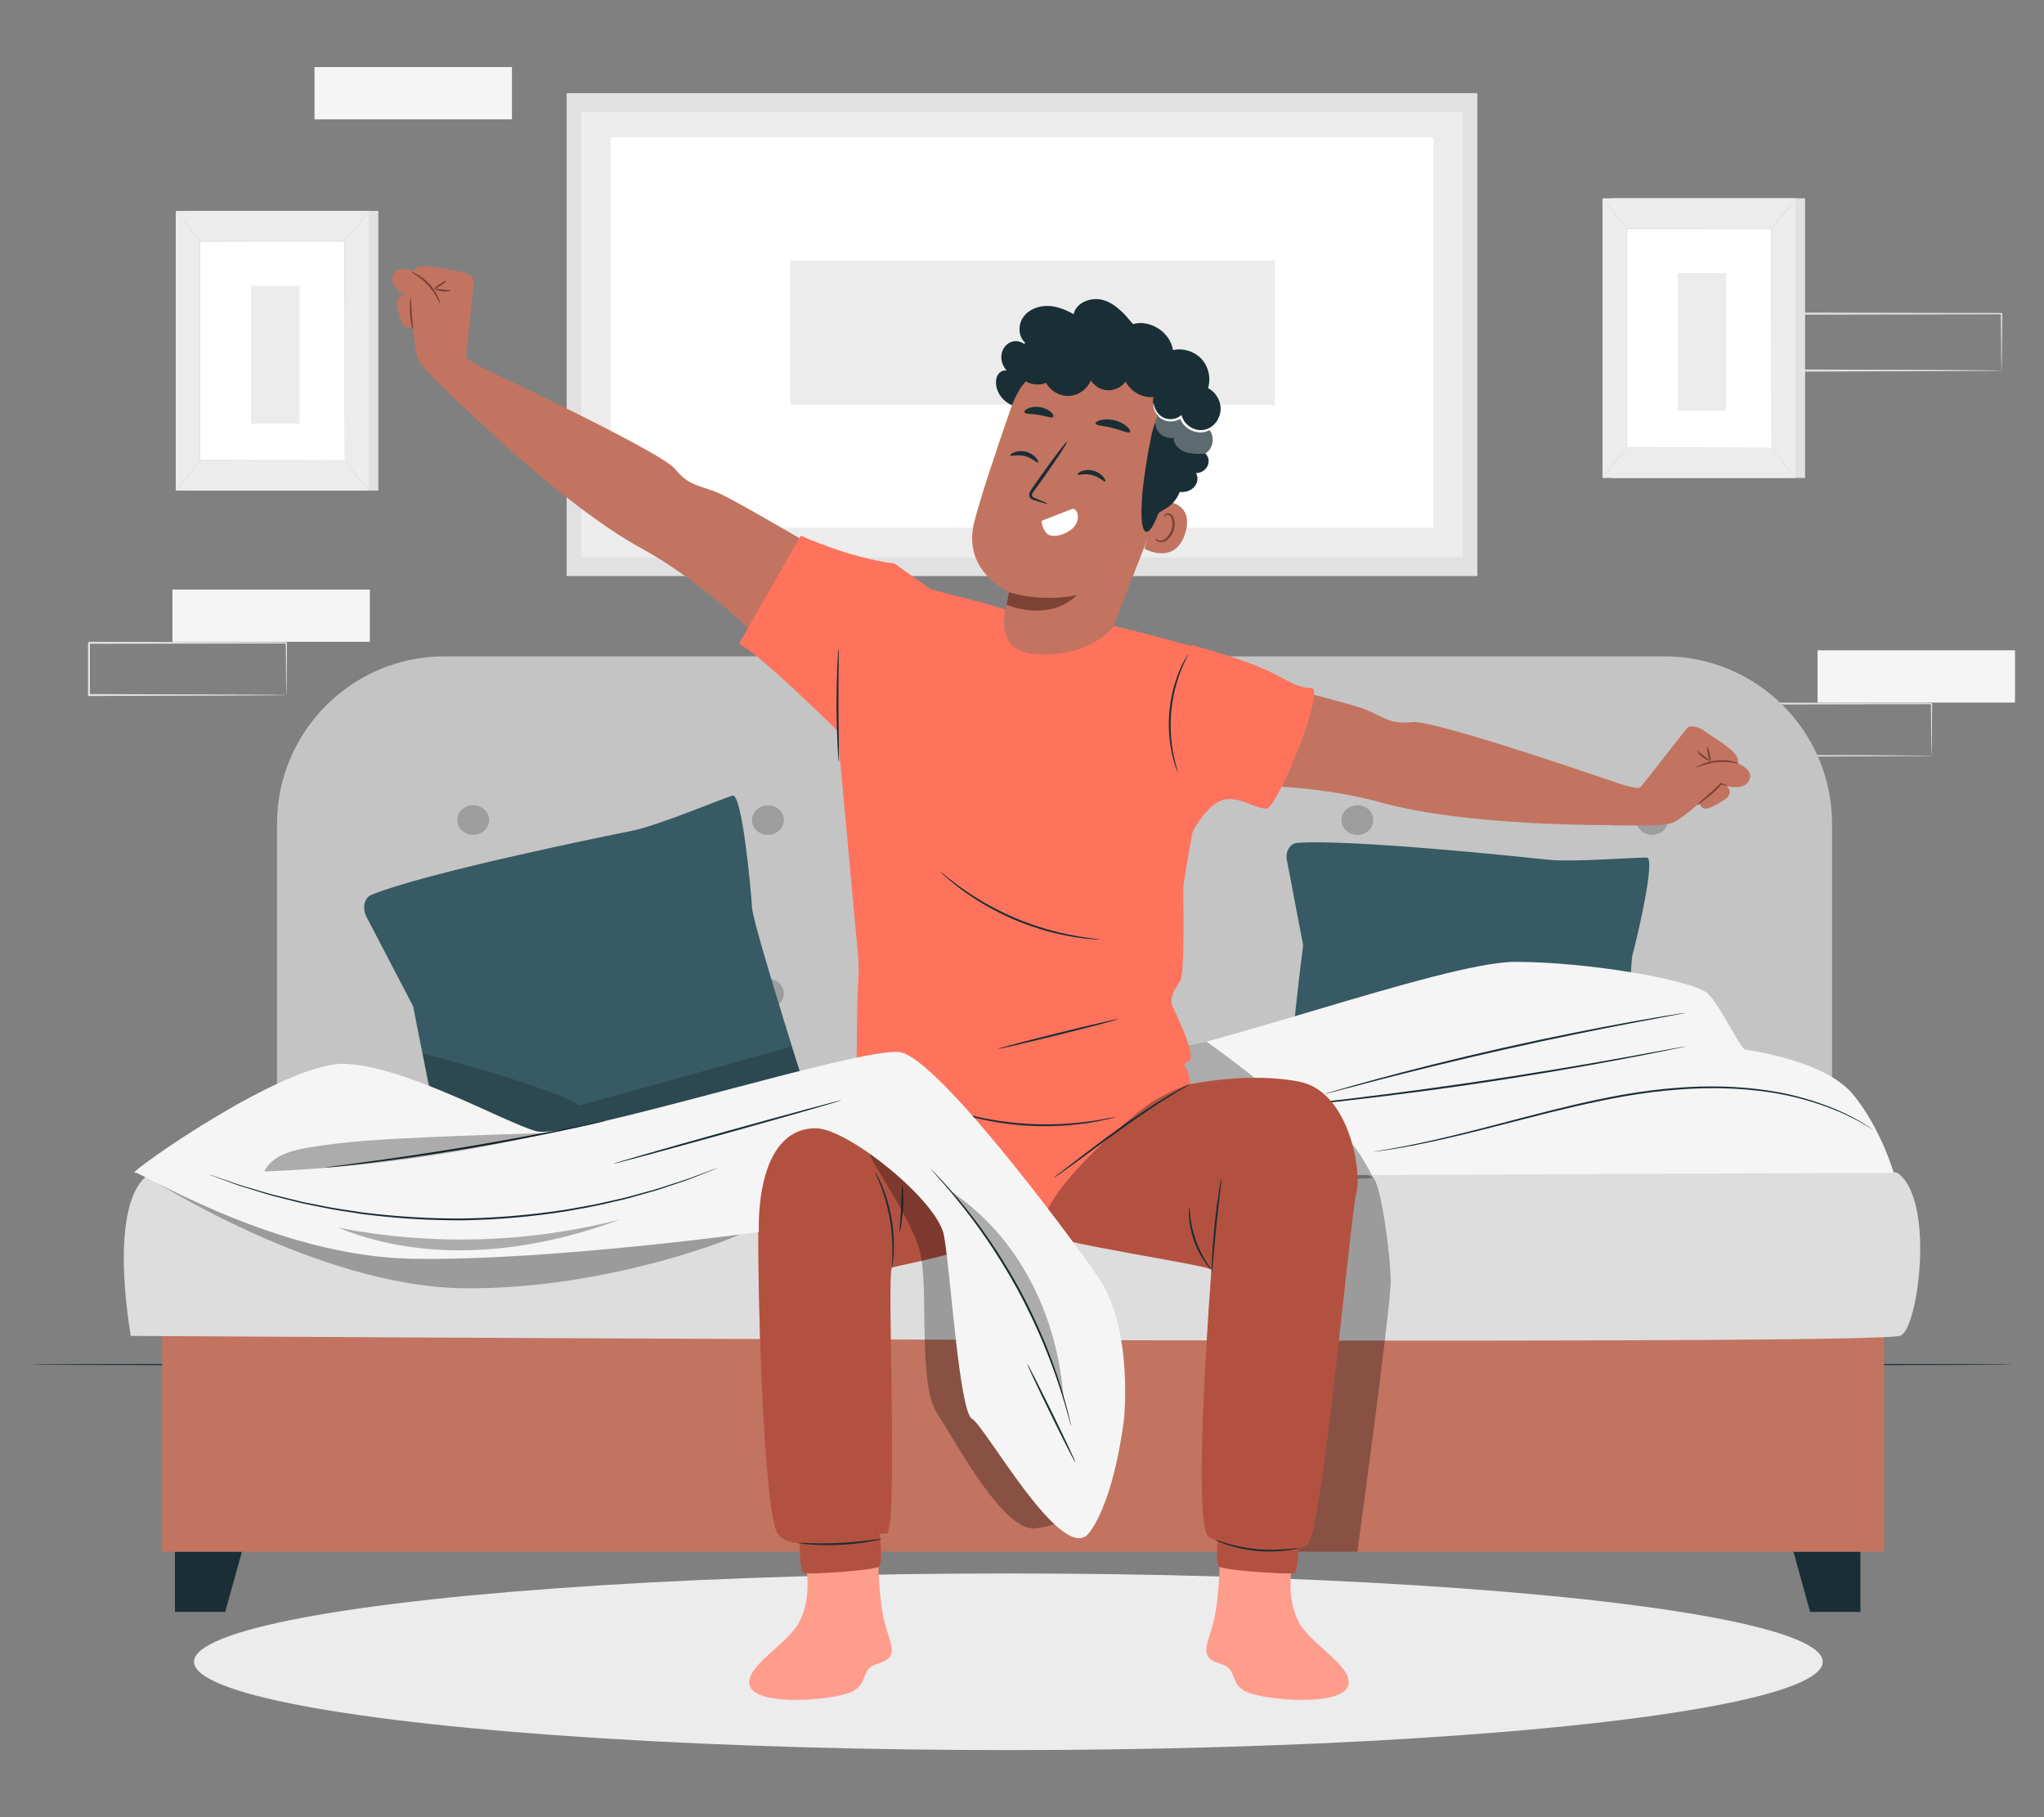 <?xml version="1.0" encoding="UTF-8"?>
<svg id="Layer_2" data-name="Layer 2" xmlns="http://www.w3.org/2000/svg" viewBox="0 0 540 480">
  <rect x="0" y="0" width="540" height="480" fill="#808080" stroke="none"/>
  <defs>
    <style>
      .cls-1 {
        fill: #ff735d;
      }

      .cls-1, .cls-2, .cls-3, .cls-4, .cls-5, .cls-6, .cls-7, .cls-8, .cls-9, .cls-10, .cls-11, .cls-12, .cls-13, .cls-14, .cls-15, .cls-16 {
        stroke-width: 0px;
      }

      .cls-2 {
        fill: #375a64;
      }

      .cls-3 {
        fill: #e1e1e1;
      }

      .cls-4 {
        fill: #ececec;
      }

      .cls-6, .cls-17, .cls-16 {
        opacity: .3;
      }

      .cls-7 {
        fill: #f5f5f5;
      }

      .cls-8 {
        fill: none;
      }

      .cls-9 {
        opacity: .2;
      }

      .cls-10 {
        fill: #1a2e35;
      }

      .cls-11, .cls-16 {
        fill: #fff;
      }

      .cls-12 {
        fill: #fafafa;
      }

      .cls-13 {
        fill: #c27460;
      }

      .cls-14 {
        fill: #7c4235;
      }

      .cls-15 {
        opacity: .1;
      }
    </style>
  </defs>
  <g id="Layer_2-2" data-name="Layer 2">
    <g>
      <rect class="cls-8" width="540" height="480"/>
      <g>
        <path class="cls-3" d="m528.77,97.87s-.01-.1-.02-.27c0-.2-.01-.45-.02-.77-.01-.71-.02-1.69-.04-2.96-.02-2.6-.06-6.33-.1-11.03l.18.18c-12.98.03-33.61.07-56.83.11.13-.13-.29.29.29-.29h0v.48s0,.48,0,.48v.96c0,.64,0,1.28,0,1.92,0,1.27,0,2.54,0,3.79,0,2.51,0,4.98,0,7.4l-.28-.28c16.18.05,30.34.1,40.5.13,5.06.03,9.12.06,11.95.08,1.38.02,2.46.03,3.23.04.35,0,.63.01.85.02.19,0,.29.01.3.02,0,0-.08.01-.26.02-.21,0-.48.01-.81.02-.76,0-1.82.02-3.17.04-2.82.02-6.86.05-11.89.08-10.21.03-24.44.08-40.7.13h-.28s0-.28,0-.28c0-2.42,0-4.89,0-7.4,0-1.25,0-2.52,0-3.79,0-.64,0-1.28,0-1.92v-.96s0-.48,0-.48v-.47h0c.58-.59.16-.17.29-.3,23.21.05,43.85.09,56.83.11h.18s0,.18,0,.18c-.04,4.75-.07,8.52-.1,11.14-.02,1.25-.03,2.22-.04,2.92,0,.3-.01.55-.02.74,0,.16-.01.24-.02.24Z"/>
        <g>
          <rect class="cls-3" x="48.99" y="55.71" width="50.96" height="73.87"/>
          <rect class="cls-4" x="46.43" y="55.71" width="50.96" height="73.87"/>
          <g>
            <rect class="cls-11" x="52.77" y="63.71" width="38.3" height="57.86"/>
            <path class="cls-3" d="m91.06,121.58s0-.1,0-.28c0-.19,0-.46,0-.82,0-.73,0-1.79-.02-3.17,0-2.77-.02-6.81-.03-11.92-.02-10.2-.04-24.65-.06-41.67l.13.13c-11.7,0-24.67,0-38.29.01h0l.14-.14c-.01,21.83-.02,41.96-.03,57.86l-.11-.11c11.66.02,21.22.04,27.88.06,3.33.01,5.93.02,7.7.03.88,0,1.56,0,2.02.01.46,0,.7.01.7.01,0,0-.23,0-.68.01-.46,0-1.13,0-2,.01-1.77,0-4.36.02-7.68.03-6.67.01-16.25.03-27.94.06h-.11s0-.11,0-.11c0-15.91-.02-36.04-.03-57.86v-.14s.14,0,.14,0h0c13.63,0,26.59,0,38.29.01h.13s0,.13,0,.13c-.03,17.05-.05,31.53-.06,41.75-.01,5.09-.03,9.12-.03,11.89,0,1.37-.01,2.43-.02,3.15,0,.35,0,.62,0,.81,0,.18,0,.27,0,.27Z"/>
          </g>
          <path class="cls-3" d="m97.54,55.71s-.32.53-.91,1.32c-.59.79-1.43,1.87-2.39,3.03-.96,1.16-1.86,2.2-2.52,2.93s-1.09,1.17-1.12,1.14c-.03-.03.35-.51.97-1.27.68-.83,1.52-1.85,2.45-2.98.93-1.13,1.77-2.15,2.45-2.98.63-.76,1.03-1.22,1.06-1.2Z"/>
          <path class="cls-3" d="m97.52,129.58s-.45-.36-1.09-1.04c-.64-.68-1.49-1.65-2.36-2.78-.87-1.14-1.59-2.22-2.08-3.02-.49-.8-.76-1.32-.73-1.34.03-.02.35.46.88,1.23.53.77,1.27,1.83,2.13,2.96.86,1.13,1.69,2.12,2.29,2.82.6.71.98,1.14.96,1.17Z"/>
          <g>
            <path class="cls-11" d="m46.43,129.52c2.23-2.75,4.45-5.49,6.68-8.24"/>
            <path class="cls-3" d="m53.1,121.29c.06.05-1.39,1.93-3.23,4.2-1.84,2.27-3.39,4.08-3.45,4.03-.06-.05,1.39-1.93,3.23-4.21,1.84-2.27,3.39-4.08,3.45-4.03Z"/>
          </g>
          <path class="cls-3" d="m46.43,55.71c.06-.05,1.51,1.69,3.24,3.87,1.73,2.19,3.08,4,3.02,4.05-.06.05-1.51-1.69-3.24-3.87-1.73-2.19-3.08-4-3.02-4.05Z"/>
          <rect class="cls-4" x="66.31" y="75.46" width="12.82" height="36.41"/>
        </g>
        <g>
          <rect class="cls-3" x="149.7" y="24.61" width="240.6" height="127.55"/>
          <rect class="cls-4" x="153.52" y="29.52" width="232.97" height="117.75"/>
          <rect class="cls-11" x="161.31" y="36.29" width="217.38" height="103.12"/>
          <rect class="cls-4" x="208.8" y="68.78" width="128.03" height="38.13"/>
        </g>
        <g>
          <rect class="cls-3" x="425.92" y="52.38" width="50.96" height="73.87"/>
          <rect class="cls-4" x="423.37" y="52.38" width="50.96" height="73.87"/>
          <g>
            <rect class="cls-11" x="429.7" y="60.38" width="38.3" height="57.86"/>
            <path class="cls-3" d="m468,118.25s0-.1,0-.28c0-.19,0-.46,0-.82,0-.73,0-1.79-.02-3.17,0-2.77-.02-6.81-.03-11.92-.02-10.2-.04-24.65-.06-41.67l.13.13c-11.7,0-24.67,0-38.29.01h0l.14-.14c-.01,21.83-.02,41.96-.03,57.86l-.11-.11c11.66.02,21.22.04,27.88.06,3.33.01,5.93.02,7.7.03.88,0,1.56,0,2.02.01.46,0,.7.01.7.01,0,0-.23,0-.68.01-.46,0-1.13,0-2,.01-1.77,0-4.36.02-7.68.03-6.67.01-16.25.03-27.94.06h-.11s0-.11,0-.11c0-15.91-.02-36.04-.03-57.86v-.14s.14,0,.14,0h0c13.63,0,26.59,0,38.29.01h.13s0,.13,0,.13c-.03,17.05-.05,31.53-.06,41.75-.01,5.09-.03,9.12-.03,11.89,0,1.37-.01,2.43-.02,3.15,0,.35,0,.62,0,.81,0,.18,0,.27,0,.27Z"/>
          </g>
          <path class="cls-3" d="m474.47,52.38s-.32.53-.91,1.32c-.59.79-1.43,1.87-2.39,3.03-.96,1.16-1.86,2.2-2.52,2.93s-1.09,1.17-1.12,1.14c-.03-.03.35-.51.97-1.27.68-.83,1.52-1.85,2.45-2.98.93-1.13,1.77-2.15,2.45-2.98.63-.76,1.03-1.22,1.06-1.2Z"/>
          <path class="cls-3" d="m474.45,126.24s-.45-.36-1.09-1.04c-.64-.68-1.49-1.65-2.36-2.78-.87-1.14-1.59-2.22-2.08-3.02-.49-.8-.76-1.32-.73-1.34.03-.02.35.46.88,1.23.53.77,1.27,1.83,2.13,2.96.86,1.13,1.69,2.12,2.29,2.82.6.71.98,1.14.96,1.17Z"/>
          <g>
            <path class="cls-11" d="m423.36,126.19c2.23-2.75,4.45-5.49,6.68-8.24"/>
            <path class="cls-3" d="m430.04,117.95c.06.05-1.39,1.93-3.23,4.2-1.84,2.27-3.39,4.08-3.45,4.03-.06-.05,1.39-1.93,3.23-4.21,1.84-2.27,3.39-4.08,3.45-4.03Z"/>
          </g>
          <path class="cls-3" d="m423.37,52.38c.06-.05,1.51,1.69,3.24,3.87,1.73,2.19,3.08,4,3.02,4.05-.06.05-1.51-1.69-3.24-3.87-1.73-2.19-3.08-4-3.02-4.05Z"/>
          <rect class="cls-4" x="443.24" y="72.13" width="12.82" height="36.41"/>
        </g>
        <g>
          <rect class="cls-7" x="480.18" y="171.78" width="52.16" height="13.8"/>
          <path class="cls-3" d="m510.29,199.66s-.01-.09-.02-.25c0-.18,0-.42-.02-.71,0-.65-.02-1.55-.04-2.72-.02-2.38-.05-5.81-.09-10.12l.16.16c-11.91.02-30.85.06-52.15.1.12-.12-.27.27.26-.27h0v.88s0,.88,0,.88c0,.59,0,1.18,0,1.76,0,1.17,0,2.33,0,3.48,0,2.3,0,4.57,0,6.79l-.26-.26c14.85.05,27.85.09,37.17.12,4.64.03,8.37.06,10.97.07,1.27.01,2.26.03,2.97.03.32,0,.57.01.78.02.18,0,.27.01.27.02s-.08.01-.24.02c-.19,0-.44,0-.74.02-.7,0-1.67.02-2.91.03-2.59.02-6.29.04-10.91.07-9.37.03-22.43.07-37.35.12h-.26s0-.26,0-.26c0-2.22,0-4.48,0-6.79,0-1.15,0-2.31,0-3.48,0-.58,0-1.17,0-1.76v-.88s0-.44,0-.44v-.42h0v-.02h0c.53-.54.15-.15.27-.27,21.3.04,40.24.08,52.15.1h.16s0,.16,0,.16c-.04,4.36-.07,7.82-.09,10.22-.02,1.15-.03,2.04-.04,2.68,0,.28-.01.5-.02.68,0,.15-.01.22-.02.22Z"/>
        </g>
        <rect class="cls-7" x="83.09" y="17.72" width="52.16" height="13.8"/>
        <g>
          <rect class="cls-7" x="45.55" y="155.73" width="52.16" height="13.8"/>
          <path class="cls-3" d="m75.66,183.61s-.01-.09-.02-.25c0-.18,0-.42-.02-.71,0-.65-.02-1.55-.04-2.72-.02-2.38-.05-5.81-.09-10.12l.16.16c-11.91.02-30.85.06-52.15.1.12-.12-.27.27.26-.27h0v.88s0,.88,0,.88c0,.59,0,1.18,0,1.76,0,1.17,0,2.33,0,3.48,0,2.3,0,4.57,0,6.79l-.26-.26c14.85.05,27.85.09,37.17.12,4.64.03,8.37.06,10.97.07,1.27.01,2.26.03,2.97.03.32,0,.57.01.78.02.18,0,.27.01.27.02s-.08.01-.24.02c-.19,0-.44,0-.74.02-.7,0-1.67.02-2.91.03-2.59.02-6.29.04-10.91.07-9.37.03-22.43.07-37.35.12h-.26s0-.26,0-.26c0-2.22,0-4.48,0-6.79,0-1.15,0-2.31,0-3.48,0-.58,0-1.17,0-1.76v-.88s0-.44,0-.44v-.42h0v-.02h0c.53-.54.15-.15.27-.27,21.31.04,40.24.08,52.15.1h.16s0,.16,0,.16c-.04,4.36-.07,7.82-.09,10.22-.02,1.15-.03,2.04-.04,2.68,0,.28-.01.5-.02.68,0,.15-.01.22-.02.22Z"/>
        </g>
        <ellipse class="cls-4" cx="266.4" cy="438.95" rx="215.14" ry="23.33"/>
        <path class="cls-10" d="m532.01,360.43c0,.15-65.94.27-261.99.27s-262.02-.12-262.02-.27,65.91-.27,262.02-.27,261.99.12,261.99.27Z"/>
        <g>
          <g>
            <path class="cls-7" d="m117.44,173.39h322.31c24.42,0,44.25,19.83,44.25,44.25v89.47H73.19v-89.47c0-24.42,19.83-44.25,44.25-44.25Z"/>
            <path class="cls-9" d="m117.44,173.39h322.31c24.42,0,44.25,19.83,44.25,44.25v89.47H73.19v-89.47c0-24.42,19.83-44.25,44.25-44.25Z"/>
            <path class="cls-9" d="m129.21,216.62c0,2.16-1.88,3.91-4.2,3.91s-4.2-1.75-4.2-3.91,1.88-3.91,4.2-3.91,4.2,1.75,4.2,3.91Z"/>
            <path class="cls-9" d="m129.21,262.43c0,2.16-1.88,3.91-4.2,3.91s-4.2-1.75-4.2-3.91,1.88-3.91,4.2-3.91,4.2,1.75,4.2,3.91Z"/>
            <ellipse class="cls-9" cx="202.87" cy="216.62" rx="4.2" ry="3.91"/>
            <path class="cls-9" d="m207.07,262.43c0,2.16-1.88,3.91-4.2,3.91s-4.2-1.75-4.2-3.91,1.88-3.91,4.2-3.91,4.2,1.75,4.2,3.91Z"/>
            <path class="cls-9" d="m284.94,216.62c0,2.16-1.88,3.91-4.2,3.91s-4.2-1.75-4.2-3.91,1.88-3.91,4.2-3.91,4.2,1.75,4.2,3.91Z"/>
            <path class="cls-9" d="m284.94,262.43c0,2.16-1.88,3.91-4.2,3.91s-4.2-1.75-4.2-3.91,1.88-3.91,4.2-3.91,4.2,1.75,4.2,3.91Z"/>
            <path class="cls-9" d="m362.81,216.62c0,2.16-1.88,3.91-4.2,3.91s-4.2-1.75-4.2-3.91,1.88-3.91,4.2-3.91,4.2,1.75,4.2,3.91Z"/>
            <path class="cls-9" d="m362.81,262.43c0,2.16-1.88,3.91-4.2,3.91s-4.2-1.75-4.2-3.91,1.88-3.91,4.2-3.91,4.2,1.75,4.2,3.91Z"/>
            <path class="cls-9" d="m440.68,216.62c0,2.16-1.88,3.91-4.2,3.91s-4.2-1.75-4.2-3.91,1.88-3.91,4.2-3.91,4.2,1.75,4.2,3.91Z"/>
            <path class="cls-9" d="m440.68,262.43c0,2.16-1.88,3.91-4.2,3.91s-4.2-1.75-4.2-3.91,1.88-3.91,4.2-3.91,4.2,1.75,4.2,3.91Z"/>
          </g>
          <g>
            <circle class="cls-3" cx="269.71" cy="197.21" r="2.91"/>
            <path class="cls-3" d="m267.99,196.5c0,.06-.82.22-2.18.27-1.36.05-3.25-.07-5.27-.54-2.03-.47-3.77-1.2-4.97-1.84-1.2-.64-1.87-1.15-1.84-1.2.08-.15,2.94,1.64,6.92,2.55,3.98.95,7.33.6,7.34.77Z"/>
            <path class="cls-3" d="m279.33,184.85c.02.08-.83.3-2.07.94-1.23.63-2.84,1.76-4.11,3.46-1.27,1.7-1.91,3.56-2.17,4.92-.27,1.37-.24,2.25-.33,2.25-.05,0-.21-.88-.02-2.31.18-1.42.79-3.39,2.12-5.16,1.33-1.78,3.05-2.91,4.36-3.48,1.32-.58,2.22-.68,2.23-.62Z"/>
            <path class="cls-3" d="m272.08,214.24s-.7-.61-1.48-1.87c-.78-1.25-1.59-3.17-1.92-5.42-.32-2.25-.08-4.32.32-5.74.39-1.43.84-2.23.89-2.21.08.03-.25.88-.54,2.29-.29,1.41-.47,3.41-.16,5.59.32,2.17,1.05,4.04,1.73,5.31.68,1.27,1.23,1.99,1.16,2.04Z"/>
          </g>
          <polygon class="cls-10" points="46.21 409.86 46.21 425.78 59.49 425.78 63.92 409.86 46.21 409.86"/>
          <polygon class="cls-10" points="491.5 409.86 491.5 425.78 478.22 425.78 473.8 409.86 491.5 409.86"/>
          <polygon class="cls-13" points="42.85 352.8 42.85 409.86 497.76 409.86 497.76 350.99 42.85 352.8"/>
          <path class="cls-7" d="m34.57,352.87s-6.77-36.52,5.54-43.16c12.31-6.64,454.86-4.58,461.32.21,9.85,7.3,5.32,41.21.62,42.9-8.05,2.9-467.48.05-467.48.05Z"/>
          <path class="cls-15" d="m34.57,352.87s-6.77-36.52,5.54-43.16c12.31-6.64,454.86-4.58,461.32.21,9.85,7.3,5.32,41.21.62,42.9-8.05,2.9-467.48.05-467.48.05Z"/>
          <path class="cls-6" d="m356.09,309.76s4.7-.23,6.72,1.41c2.02,1.64,4.6,20.53,4.6,27.38s-8.8,71.31-8.8,71.31h-28.28l25.75-100.1Z"/>
          <g>
            <path class="cls-2" d="m96.79,242.13l12.37,23.7s11.42,61.18,16.86,61.66c5.44.48,91.45-25,91.45-25,0,0-18.49-57.5-18.8-62.81-.31-5.31-2.67-30.21-5.14-29.53-2.47.68-19.52,7.87-26.35,9.25-6.03,1.22-54.62,11.04-69.08,16.98-1.85.76-2.47,3.52-1.3,5.76Z"/>
            <path class="cls-9" d="m111.66,278.28s30.97,7.8,41.64,13.7l55.83-15.52,4.6,14.17s-89.52,22.34-93.49,19.89c-3.97-2.45-8.58-32.24-8.58-32.24Z"/>
          </g>
          <path class="cls-2" d="m339.95,227.02l4.33,22.7s-7.08,53.15-2.37,54.99c4.71,1.84,88.44,3.82,88.44,3.82,0,0-.25-52.01.97-56.45s6.14-25.45,3.75-25.56c-2.39-.1-19.59,1.26-26.06.57-5.71-.61-51.73-5.47-66.27-4.45-1.86.13-3.19,2.22-2.78,4.38Z"/>
          <g>
            <path class="cls-7" d="m167.84,301.82l61.19-22.97s33.85,4.87,59.82,2.66c25.97-2.21,92.07-27.44,111.48-27.44s47.21,4.87,50.88,8.41c3.67,3.54,8.39,14.55,9.97,14.8,1.57.25,20.98,2.9,28.33,11.76,7.34,8.85,10.8,20.74,10.8,20.74l-333.4,1.39.94-9.34Z"/>
            <path class="cls-6" d="m318.77,275.15s22.09,15.74,20.03,17.23c-2.06,1.49,11.9-5.65,24.01,18.79l-57.52,2.51-11.19-32.63,24.66-5.9Z"/>
            <path class="cls-10" d="m445.24,276.41s-.1.04-.29.08c-.22.05-.5.11-.86.19-.79.17-1.9.4-3.31.7-2.88.6-7.05,1.42-12.22,2.4-10.33,1.95-24.65,4.44-40.52,6.76-15.88,2.32-30.31,4.03-40.77,5.11-5.23.54-9.46.95-12.39,1.2-1.44.12-2.57.21-3.37.28-.36.02-.65.04-.88.06-.2.01-.3.01-.3,0,0,0,.1-.03.3-.05.22-.03.51-.06.87-.11.8-.09,1.93-.21,3.36-.37,2.96-.32,7.18-.79,12.37-1.36,10.44-1.18,24.86-2.94,40.73-5.26,15.87-2.32,30.18-4.75,40.53-6.61,5.14-.94,9.32-1.7,12.25-2.24,1.42-.26,2.54-.46,3.33-.61.36-.06.65-.11.87-.14.2-.03.3-.04.3-.03Z"/>
            <path class="cls-10" d="m445.12,267.57s-.08.03-.24.07c-.19.04-.43.09-.72.15-.68.13-1.61.31-2.8.53-2.47.46-5.97,1.12-10.28,1.93-8.68,1.65-20.65,4.05-33.8,7.01-13.16,2.96-25,5.92-33.55,8.14-4.24,1.12-7.69,2.02-10.12,2.66-1.17.3-2.09.54-2.75.72-.29.07-.53.13-.72.17-.16.04-.25.05-.25.04,0,0,.08-.04.24-.09.19-.06.42-.13.71-.22.66-.2,1.57-.47,2.73-.81,2.37-.7,5.82-1.66,10.08-2.82,8.53-2.31,20.37-5.33,33.53-8.29,13.16-2.96,25.15-5.3,33.85-6.87,4.35-.78,7.88-1.39,10.32-1.77,1.19-.19,2.13-.33,2.81-.44.3-.04.54-.07.73-.1.17-.02.25-.03.25-.02Z"/>
            <path class="cls-10" d="m494.86,298.36s-.11-.05-.31-.16c-.22-.13-.52-.3-.89-.51-.4-.23-.88-.51-1.44-.84-.56-.34-1.22-.72-2-1.09-3.01-1.63-7.59-3.62-13.49-5.28-5.89-1.68-13.16-2.78-21.26-3.01-8.1-.22-17.02.51-26.24,2.1-9.22,1.63-17.89,3.79-25.75,5.81-7.86,2.02-14.94,3.87-20.94,5.24-5.99,1.38-10.87,2.32-14.27,2.86-1.69.3-3.02.45-3.91.58-.43.05-.77.1-1.02.13-.23.03-.35.04-.35.03,0,0,.11-.04.34-.08.25-.05.59-.11,1.01-.18.89-.16,2.21-.35,3.9-.67,3.38-.59,8.25-1.59,14.22-3.01,5.98-1.41,13.04-3.29,20.9-5.34,7.86-2.04,16.54-4.22,25.78-5.86,9.25-1.59,18.21-2.31,26.34-2.06,8.13.26,15.43,1.4,21.34,3.13,5.92,1.71,10.49,3.76,13.49,5.45.77.38,1.43.78,1.98,1.13.55.35,1.03.64,1.42.89.36.23.65.41.87.55.19.13.29.2.29.2Z"/>
          </g>
          <g>
            <g>
              <path class="cls-10" d="m268.99,107.43c-2.97-.32-5.53-2.89-5.84-5.86-.09-.89.01-1.84.5-2.6.48-.76,1.41-1.27,2.29-1.09-.96-1.09-1.53-2.56-1.39-4,.13-1.45,1.02-2.84,2.34-3.45,1.32-.61,3.03-.33,4,.75.36-1.53,1.66-2.79,3.2-3.09l5.84,2.99-10.93,16.34Z"/>
              <path class="cls-13" d="m264.8,165.28l1.78-8.88s-12.44-5.39-9.22-18.39c1.55-6.28,5.8-18.95,9.78-30.37,4.28-12.28,17.27-19.22,29.85-15.94l1.25.33c13.28,4.3,17.05,17.98,12.38,31.13l-17.46,44.82-21.69,17.77-6.67-20.47Z"/>
              <path class="cls-14" d="m266.57,156.4s7.99,2.81,17.84.81c0,0-5.87,7.1-18.5,2.57l.67-3.37Z"/>
              <path class="cls-10" d="m276.67,133.06c.04-.11-1.14-.65-3.08-1.43-.49-.18-.95-.41-.95-.78-.02-.4.33-.89.73-1.42.8-1.11,1.63-2.27,2.51-3.48,3.52-4.97,6.22-9.11,6.01-9.25-.2-.14-3.22,3.77-6.74,8.74-.86,1.23-1.68,2.4-2.46,3.52-.34.53-.84,1.1-.78,1.93.04.42.34.79.64.96.3.18.58.26.83.34,1.99.63,3.24.97,3.28.86Z"/>
              <path class="cls-10" d="m284.69,125.33c.17.3,1.84-.37,3.83.15,2,.49,3.19,1.9,3.47,1.71.13-.08.02-.58-.5-1.21-.51-.62-1.46-1.35-2.7-1.67-1.24-.32-2.4-.13-3.13.18-.73.31-1.06.69-.97.83Z"/>
              <path class="cls-10" d="m289.41,111.86c.13.58,2.2.59,4.55,1.2,2.37.56,4.2,1.52,4.59,1.06.17-.22-.09-.79-.8-1.43-.7-.64-1.87-1.31-3.28-1.66-1.42-.35-2.76-.29-3.68-.06-.93.24-1.43.61-1.37.89Z"/>
              <path class="cls-10" d="m266.93,120.33c.17.3,1.84-.37,3.83.15,2,.49,3.19,1.9,3.47,1.71.13-.08.01-.58-.5-1.21-.51-.62-1.46-1.35-2.7-1.67-1.24-.32-2.4-.13-3.13.18-.73.31-1.06.69-.97.83Z"/>
              <path class="cls-10" d="m270.63,108.93c.31.53,1.93.34,3.79.67,1.86.27,3.36.95,3.81.54.2-.2.04-.71-.56-1.27-.59-.56-1.65-1.13-2.93-1.33-1.28-.2-2.46,0-3.19.36-.74.35-1.04.78-.91,1.04Z"/>
              <path class="cls-13" d="m305.25,135.22c.6-1.98,2.74-3.11,4.68-2.4,2.36.86,4.69,2.93,3.23,7.88-2.59,8.79-10.88,4.37-10.82,4.12.04-.17,1.79-5.93,2.91-9.6Z"/>
              <path class="cls-14" d="m305.23,142.08s.12.15.35.35c.22.19.63.4,1.14.36,1.03-.07,2.24-1.31,2.75-2.88.26-.79.31-1.6.22-2.32-.08-.72-.36-1.29-.8-1.51-.43-.24-.85-.06-1.03.15-.19.21-.19.4-.24.4-.03.01-.14-.2.03-.54.09-.16.25-.34.51-.45.26-.11.6-.11.91.03.66.25,1.09,1.05,1.2,1.83.14.8.1,1.71-.19,2.61-.58,1.75-1.97,3.14-3.35,3.14-.67-.02-1.13-.36-1.33-.64-.21-.3-.2-.51-.16-.51Z"/>
              <path class="cls-1" d="m282.48,103.54s-.04,0-.06,0c-.05-.01-.11-.02-.16-.03l.23.04Z"/>
              <path class="cls-10" d="m319.31,122.01c.05-.83-.29-1.65-.86-2.26.54-.35,1.01-.81,1.34-1.36.93-1.56.74-3.71-.47-5.07,1.93-1.07,3.19-3.25,3.16-5.45-.04-2.21-1.37-4.34-3.33-5.35.82-2.63.14-5.68-1.73-7.7-1.87-2.03-4.85-2.95-7.54-2.35-.7-4.7-5.99-8.14-10.56-6.87-2.14-2.56-4.44-5.23-7.61-6.26-3.17-1.03-7.37.39-8.07,3.65-2.14-1.22-4.51-2.16-6.97-2.18-2.46-.02-5.02,1.01-6.4,3.05-1.38,2.04-1.25,5.11.62,6.72-2.55,1.55-3.57,5.19-2.19,7.84.4.77.99,1.42,1.68,1.92-.19.54-.34,1.1-.46,1.68,0,0,.4-.52,1.06-1.29,1.63.93,3.67,1.15,5.4.4,1.16,2.18,3.65,3.59,6.11,3.45,2.47-.14,4.78-1.81,5.69-4.11.95,1.54,2.7,2.56,4.51,2.62,1.81.06,3.63-.83,4.69-2.3,1.34,2.66,4.38,4.35,7.35,4.09-.41,1.74.05,3.56,1.04,5.04-.49,1.45-1.17,3.07-1.6,5.18-4.8,23.64-2.26,31.34,1.81,20.68.43-1.14,3.83-1.26,5.69-5.83.52.05,1.04.03,1.55-.07,1.08-.22,2.11-.85,2.68-1.79.57-.95.63-2.21.04-3.15,1.65.13,3.27-1.29,3.36-2.94Z"/>
              <g class="cls-17">
                <path class="cls-12" d="m305.93,109.49s-.46,1.07-.62,1.77c-.04.11-.08.22-.12.33.02,1.14.52,2.27,1.38,3.04.93.83,2.24,1.21,3.47,1-.02,1.62,1.27,3.02,2.77,3.64,1.5.62,3.16.62,4.78.62.31,0,.63-.01.94-.04-.02-.03-.04-.06-.07-.09.54-.35,1.01-.81,1.34-1.36.93-1.56.74-3.71-.47-5.07,0,0-2.44,1.3-4.27.2s-3-3.45-3-3.45c0,0-1.13,1.22-2.83.98-1.7-.25-3.3-1.56-3.3-1.56Z"/>
              </g>
              <path class="cls-12" d="m304.75,106.49s-.09.27-.05.77c.05.5.23,1.24.75,2.02.51.77,1.41,1.58,2.67,1.89,1.23.32,2.77.15,4.03-.74l-.5-.16c.25.76.68,1.49,1.26,2.11,1.24,1.3,2.99,1.96,4.55,1.84,1.58-.1,2.83-.92,3.62-1.74.8-.84,1.17-1.73,1.33-2.35.15-.62.12-.98.09-.98-.13-.05-.18,1.47-1.75,3-.77.72-1.93,1.41-3.32,1.46-1.38.07-2.93-.53-4.03-1.69-.52-.55-.9-1.19-1.12-1.85l-.14-.43-.36.26c-1.07.78-2.42.96-3.51.71-1.11-.24-1.94-.91-2.45-1.58-1.04-1.39-.94-2.57-1.05-2.54Z"/>
              <path class="cls-11" d="m284.46,135.19c-.16-.33-.4-.66-.76-.74-.3-.07-.61.04-.89.15-2.57,1-5.14,2-7.71,3l.12.03c-.1,1.2.93,3.39,2.08,3.75s2.41.12,3.54-.31c1.21-.46,2.38-1.16,3.14-2.21.76-1.05,1.05-2.51.49-3.68Z"/>
            </g>
            <path class="cls-1" d="m341.05,415.62c0,.71-.95,6.64,1.9,12.57,2.85,5.93,14.38,11.76,13.28,16.84-1.32,6.11-23.96,4.03-27.75,1.42-3.8-2.61-1.42-5.69-6.4-7.12-4.98-1.42-3.32-4.51-2.13-8.54,1.19-4.03,1.73-6.83,2.21-15.13.47-8.3-.6-18.99-.83-18.99s21.03,3.72,21.03,3.72l-1.29,15.22Z"/>
            <path class="cls-16" d="m341.05,415.62c0,.71-.95,6.64,1.9,12.57,2.85,5.93,14.38,11.76,13.28,16.84-1.32,6.11-23.96,4.03-27.75,1.42-3.8-2.61-1.42-5.69-6.4-7.12-4.98-1.42-3.32-4.51-2.13-8.54,1.19-4.03,1.73-6.83,2.21-15.13.47-8.3-.6-18.99-.83-18.99s21.03,3.72,21.03,3.72l-1.29,15.22Z"/>
            <path class="cls-1" d="m343.04,406.73s0,8.41-1.07,8.81c-1.07.4-18.57-.67-19.89-1.73-1.32-1.07,0-10.27,0-10.27l20.96,3.2Z"/>
            <path class="cls-6" d="m343.04,406.73s0,8.41-1.07,8.81c-1.07.4-18.57-.67-19.89-1.73-1.32-1.07,0-10.27,0-10.27l20.96,3.2Z"/>
            <path class="cls-1" d="m213.22,415.62c0,.71.95,6.64-1.9,12.57-2.85,5.93-14.38,11.76-13.28,16.84,1.32,6.11,23.96,4.03,27.75,1.42,3.8-2.61,1.42-5.69,6.4-7.12,4.98-1.42,3.32-4.51,2.13-8.54-1.19-4.03-1.73-6.83-2.21-15.13-.47-8.3.6-18.99.83-18.99s-21.03,3.72-21.03,3.72l1.29,15.22Z"/>
            <path class="cls-16" d="m213.22,415.62c0,.71.95,6.64-1.9,12.57-2.85,5.93-14.38,11.76-13.28,16.84,1.32,6.11,23.96,4.03,27.75,1.42,3.8-2.61,1.42-5.69,6.4-7.12,4.98-1.42,3.32-4.51,2.13-8.54-1.19-4.03-1.73-6.83-2.21-15.13-.47-8.3.6-18.99.83-18.99s-21.03,3.72-21.03,3.72l1.29,15.22Z"/>
            <path class="cls-1" d="m226.69,287.55s-2.06-8.07,3.51-7.63c5.57.45,81.05-.36,82.75,1.54,1.7,1.9,2,9.98,2,9.98,0,0-33.81,31.12-39.5,34.11-5.69,2.99-18.25,1.5-18.25,1.5l-30.52-39.5Z"/>
            <path class="cls-13" d="m120.64,105.73c1.19.89,27.37,27.37,49.08,39.27,21.72,11.9,41.94,35.1,41.94,35.1l16.06-28.26s-32.13-19.04-37.48-21.42c-5.35-2.38-8.03-1.78-11.9-6.54-3.87-4.76-53.54-27.96-53.54-27.96l-4.16,9.82Z"/>
            <path class="cls-13" d="m107.18,78.01s-3.12-.43-2.16,3.34c.97,3.77,1.51,6.03,4.09,4.96,0,0,.32,6.36,1.51,8.84,1.19,2.48,10.63,11.15,10.63,11.15l5.75-9.34s-3.88-2.02-3.88-2.78,2.05-18.64,2.05-19.93-2.37-2.48-4.09-2.59c-1.72-.11-10.99-2.91-11.96,0,0,0-4.31-1.83-5.28,1.08-1.05,3.15,3.34,5.28,3.34,5.28Z"/>
            <path class="cls-14" d="m109.13,87.06c-.13.04-.7-1.83-.83-4.22-.15-2.38.09-4.3.22-4.29.15,0,.13,1.92.28,4.26.13,2.34.47,4.22.33,4.25Z"/>
            <path class="cls-14" d="m116.27,80.21c-.15.07-.99-2.45-3.15-4.8-2.13-2.37-4.56-3.44-4.48-3.58.02-.12,2.63.78,4.86,3.24,2.25,2.44,2.9,5.13,2.77,5.14Z"/>
            <path class="cls-14" d="m117.89,74.2c.08.12-.57.68-1.45,1.25-.88.57-1.65.94-1.73.83-.08-.12.57-.68,1.45-1.25.88-.57,1.65-.94,1.73-.83Z"/>
            <path class="cls-14" d="m119.03,76.73c.02.13-.92.39-2.11.26-1.19-.13-2.05-.58-2-.71.05-.14.94.09,2.06.2,1.11.13,2.03.1,2.05.24Z"/>
            <g>
              <path class="cls-13" d="m427.08,218.01c-1.47-.19-38.7.51-62.56-6.12-23.86-6.63-54.54-4.12-54.54-4.12l8.21-31.45s36.3,8.78,41.79,10.81c5.5,2.03,7,4.33,13.09,3.61,6.09-.71,57.87,17.33,57.87,17.33l-3.87,9.94Z"/>
              <path class="cls-13" d="m456.06,207.54s2.54,1.87-.79,3.9c-3.33,2.02-5.29,3.27-6.39.69,0,0-4.67,4.33-7.25,5.28-2.58.95-15.4.57-15.4.57l2.4-10.71s4.19,1.26,4.72.72c.53-.54,11.54-14.78,12.44-15.71.9-.93,3.43-.12,4.74,1s9.9,5.59,8.57,8.35c0,0,4.37,1.7,3.03,4.46-1.45,2.99-6.08,1.45-6.08,1.45Z"/>
              <path class="cls-14" d="m456.38,207.63c-.03.07-.69-.11-1.72-.46l.21-.05c-.58.69-1.43,1.54-2.41,2.41-2.17,1.87-4.03,3.22-4.11,3.13-.11-.12,1.63-1.66,3.77-3.51.97-.86,1.83-1.66,2.46-2.29l.1-.1.11.05c1,.43,1.61.74,1.58.81Z"/>
              <path class="cls-14" d="m448.02,202.78c-.03-.05.52-.43,1.5-.86.98-.43,2.4-.89,4.03-1.07,1.63-.18,3.13-.02,4.17.25,1.04.26,1.63.58,1.61.63-.04.15-2.54-.77-5.73-.38-3.17.34-5.52,1.58-5.59,1.42Z"/>
              <path class="cls-14" d="m451.05,197.34c.14-.03.43.78.66,1.8.23,1.03.3,1.88.17,1.91-.14.03-.43-.78-.66-1.8-.23-1.02-.3-1.88-.17-1.91Z"/>
              <path class="cls-14" d="m448.47,198.36c.11-.09.76.57,1.64,1.26.88.69,1.67,1.16,1.61,1.29-.05.12-.99-.16-1.93-.89-.94-.73-1.44-1.58-1.33-1.66Z"/>
            </g>
            <path class="cls-1" d="m211.58,141.49s12.66,5.86,24.76,7.37l11.27,8.04-25.4,37.11s-20.5-20.46-26.95-23.98l16.31-28.54Z"/>
            <path class="cls-1" d="m314.49,279.9c.81-2.83-3.7-11.69-4.71-14.12-1.01-2.43.81-4.66,2.02-6.68,1.21-2.02.81-19.03.81-24.1s11.54-59.64,9.71-61.5c-1.82-1.86-27.99-8.18-27.99-8.18,0,0-5.9,8.57-21.1,7.42-9.96-.76-7.91-10.26-7.64-11.58.13-.63-20.28-5.51-21.29-5.92l-23.04,38.19,5.21,56.55s.6,5.09.28,9.11c-.44,5.58-.35,18.08-.44,20.45,0,0,18.32,14.38,45.5,13.94,27.18-.44,42.67-13.59,42.67-13.59Z"/>
            <path class="cls-1" d="m314.67,170.34c.31.11,7.6,1.99,15.67,4.92s11.74,6.6,15.99,6.45c4.25-.15-8.8,31.39-11.59,31.83s-7.85-3.81-12.21-2.05c-4.36,1.76-7.85,8.95-7.85,8.95v-50.1Z"/>
            <path class="cls-1" d="m259.9,305.5s-26.03-21.77-34.41-23.15c-8.38-1.38-20.35,3.4-23.64,12.98-3.29,9.57-.9,103.53,3.59,109.81s25.43-.6,28.72,0c3.29.6,0-69.72,1.5-70.32,1.5-.6,25.43-4.79,27.83-9.28,2.39-4.49-3.59-20.05-3.59-20.05Z"/>
            <path class="cls-6" d="m259.9,305.5s-26.03-21.77-34.41-23.15c-8.38-1.38-20.35,3.4-23.64,12.98-3.29,9.57-.9,103.53,3.59,109.81s25.43-.6,28.72,0c3.29.6,0-69.72,1.5-70.32,1.5-.6,25.43-4.79,27.83-9.28,2.39-4.49-3.59-20.05-3.59-20.05Z"/>
            <path class="cls-1" d="m314.49,286.38c-1.5.3-3.72,1.17-8.81,3.86s-32.55,26-30.22,35.31c.6,2.39,44.58,8.68,44.58,9.87s-5.39,67.92-.6,70.61c4.79,2.69,22.14,5.33,26.03,1.77,3.89-3.56,11.37-87.34,12.87-92.73,1.5-5.39-1.8-26.63-14.96-29.32-13.17-2.69-28.89.63-28.89.63Z"/>
            <path class="cls-6" d="m314.49,286.38c-1.5.3-3.72,1.17-8.81,3.86s-32.55,26-30.22,35.31c.6,2.39,44.58,8.68,44.58,9.87s-5.39,67.92-.6,70.61c4.79,2.69,22.14,5.33,26.03,1.77,3.89-3.56,11.37-87.34,12.87-92.73,1.5-5.39-1.8-26.63-14.96-29.32-13.17-2.69-28.89.63-28.89.63Z"/>
            <path class="cls-10" d="m314.49,286.38s-.51.34-1.48.88c-.49.26-1.07.6-1.75,1.01-.68.4-1.45.85-2.29,1.38-3.37,2.07-7.92,5.12-12.82,8.65-4.92,3.52-9.29,6.81-12.49,9.15-1.6,1.17-2.9,2.11-3.81,2.74-.91.63-1.43.96-1.45.93-.02-.03.46-.42,1.33-1.09.94-.73,2.2-1.69,3.72-2.87,3.15-2.41,7.49-5.75,12.41-9.28,4.91-3.54,9.5-6.55,12.93-8.55.85-.51,1.64-.94,2.33-1.32.69-.38,1.29-.7,1.79-.94,1-.49,1.56-.74,1.57-.71Z"/>
            <path class="cls-10" d="m235.67,334.82c-.09-.01.07-1.46.1-3.82.04-2.35-.11-5.61-.73-9.14-.62-3.53-1.59-6.65-2.45-8.83-.85-2.19-1.53-3.49-1.46-3.53.03-.02.23.29.55.87.33.57.76,1.43,1.23,2.52.95,2.17,1.99,5.31,2.62,8.88.62,3.57.71,6.87.58,9.24-.06,1.18-.15,2.14-.26,2.79-.1.66-.17,1.02-.2,1.01Z"/>
            <path class="cls-10" d="m237.68,325.35c-.15-.02.2-2.76.38-6.14.19-3.39.15-6.14.29-6.15.13,0,.4,2.76.21,6.18-.18,3.42-.75,6.14-.88,6.12Z"/>
            <path class="cls-10" d="m257.01,302.1s-.44-.25-1.17-.76c-.81-.58-1.84-1.31-3.09-2.2-2.61-1.86-6.24-4.38-10.32-7.05-4.09-2.67-7.87-4.97-10.62-6.6-1.31-.78-2.41-1.43-3.26-1.94-.77-.46-1.19-.73-1.17-.76.02-.03.47.18,1.26.59.8.41,1.94,1.02,3.34,1.8,2.8,1.56,6.61,3.82,10.72,6.49,4.1,2.67,7.7,5.25,10.26,7.19,1.28.97,2.3,1.76,3,2.33.7.57,1.07.89,1.05.92Z"/>
            <path class="cls-10" d="m265.32,321.06c-.13.05-1.41-3.05-2.87-6.93-1.45-3.88-2.53-7.06-2.39-7.11.13-.05,1.41,3.05,2.87,6.93,1.45,3.88,2.53,7.06,2.39,7.11Z"/>
            <path class="cls-10" d="m294.85,295.03s-.15.07-.45.15c-.36.09-.8.21-1.32.34-.57.15-1.28.32-2.11.47-.83.16-1.76.37-2.82.52-2.09.36-4.61.64-7.41.83-2.8.16-5.89.2-9.13.02-3.24-.19-6.3-.58-9.07-1.06-2.76-.5-5.23-1.07-7.27-1.66-1.03-.27-1.94-.58-2.74-.83-.81-.25-1.49-.5-2.04-.71-.51-.2-.93-.36-1.27-.49-.29-.12-.44-.19-.43-.2,0-.02.17.02.47.11.35.11.78.24,1.3.4.56.18,1.25.4,2.06.63.81.23,1.72.52,2.75.76,2.04.54,4.5,1.08,7.25,1.55,2.76.45,5.8.82,9.02,1.01,3.22.17,6.29.15,9.08.01,2.79-.16,5.29-.41,7.38-.72,1.05-.12,1.99-.31,2.82-.44.83-.13,1.54-.27,2.12-.39.53-.1.98-.18,1.34-.25.31-.05.47-.07.48-.05Z"/>
            <path class="cls-1" d="m211.23,406.73s0,8.41,1.07,8.81c1.07.4,18.57-.67,19.89-1.73,1.32-1.07,0-10.27,0-10.27l-20.96,3.2Z"/>
            <path class="cls-6" d="m211.23,406.73s0,8.41,1.07,8.81c1.07.4,18.57-.67,19.89-1.73,1.32-1.07,0-10.27,0-10.27l-20.96,3.2Z"/>
            <path class="cls-10" d="m343.22,408.86s-.3.12-.86.26c-.56.14-1.38.29-2.4.42-2.04.28-4.9.43-8.03.13-3.13-.3-5.91-1-7.86-1.66-.97-.33-1.75-.63-2.27-.87-.52-.24-.81-.38-.79-.41.03-.08,1.21.38,3.17.95,1.96.57,4.71,1.2,7.8,1.5,3.09.29,5.91.2,7.94.01,2.03-.18,3.28-.41,3.29-.32Z"/>
            <path class="cls-10" d="m232.97,406.47s-.29.12-.84.26c-.55.13-1.34.3-2.33.47-1.98.35-4.74.71-7.81.86-3.07.15-5.85.07-7.85-.08-1-.07-1.81-.16-2.37-.24-.56-.08-.86-.14-.86-.17,0-.08,1.25,0,3.25.05,2,.06,4.76.08,7.81-.07,3.05-.16,5.79-.45,7.78-.71,1.98-.26,3.21-.45,3.22-.38Z"/>
            <path class="cls-10" d="m322.71,311.05s.02.36-.05,1c-.08.75-.19,1.65-.3,2.69-.27,2.27-.63,5.41-.99,8.88-.35,3.47-.63,6.62-.83,8.9-.1,1.05-.18,1.95-.25,2.7-.07.64-.12.99-.15.99s-.05-.36-.04-1c0-.64.03-1.57.09-2.71.11-2.29.33-5.45.68-8.92.36-3.48.78-6.61,1.14-8.87.18-1.13.34-2.04.46-2.67.12-.63.21-.97.24-.97Z"/>
            <path class="cls-10" d="m314.19,318.92c.08,0,.1,1,.3,2.59.19,1.59.61,3.77,1.42,6.07.82,2.3,1.86,4.26,2.71,5.62.85,1.36,1.46,2.15,1.39,2.2-.04.04-.75-.68-1.69-2.01-.94-1.33-2.06-3.3-2.89-5.65-.83-2.35-1.19-4.59-1.3-6.21-.11-1.62,0-2.63.06-2.62Z"/>
            <path class="cls-10" d="m221.54,171.37s.05.42.05,1.18c0,.86-.01,1.93-.02,3.2-.03,2.7-.07,6.43-.06,10.55.01,4.12.07,7.85.11,10.55.01,1.27.03,2.34.04,3.2,0,.76-.01,1.17-.05,1.18-.03,0-.09-.41-.15-1.17-.06-.75-.13-1.85-.2-3.19-.13-2.7-.25-6.43-.26-10.56,0-4.12.09-7.86.21-10.56.06-1.35.12-2.44.18-3.2.06-.75.11-1.17.14-1.17Z"/>
            <path class="cls-10" d="m311.24,204.16s-.21-.41-.5-1.18c-.15-.38-.32-.86-.47-1.42-.16-.56-.37-1.2-.52-1.92-.36-1.43-.64-3.17-.83-5.11-.16-1.94-.19-4.09-.01-6.34.2-2.24.59-4.36,1.07-6.25.51-1.88,1.08-3.55,1.67-4.9.27-.69.58-1.28.83-1.8.25-.53.49-.97.7-1.32.41-.71.65-1.1.68-1.08.09.05-.82,1.62-1.89,4.34-.54,1.35-1.07,3.01-1.55,4.88-.45,1.87-.82,3.96-1.02,6.18-.18,2.22-.15,4.34-.03,6.26.16,1.92.4,3.64.71,5.07.6,2.86,1.23,4.56,1.14,4.59Z"/>
            <path class="cls-10" d="m290.65,248.18s-.17.02-.48,0c-.37-.02-.82-.05-1.36-.08-.59-.03-1.32-.09-2.15-.2-.84-.11-1.79-.2-2.84-.39-2.1-.32-4.58-.85-7.29-1.59-2.7-.77-5.64-1.75-8.63-3.01-2.98-1.28-5.73-2.71-8.15-4.13-2.41-1.45-4.51-2.86-6.2-4.15-.86-.62-1.59-1.25-2.25-1.78-.66-.53-1.2-1.01-1.64-1.41-.4-.37-.73-.68-1-.93-.23-.22-.34-.34-.33-.35.01-.01.15.08.39.27.29.23.64.51,1.06.86.45.38,1.01.84,1.69,1.34.67.51,1.41,1.11,2.28,1.71,1.71,1.25,3.81,2.62,6.22,4.04,2.42,1.39,5.16,2.79,8.12,4.06,2.97,1.25,5.88,2.24,8.56,3.03,2.69.75,5.14,1.32,7.22,1.68,1.04.22,1.99.33,2.81.46.83.14,1.55.22,2.14.29.54.07.99.13,1.35.17.31.05.47.08.47.09Z"/>
            <path class="cls-10" d="m295.41,269.19c.03.14-7.05,2.01-15.83,4.18-8.78,2.17-15.92,3.82-15.95,3.69-.03-.14,7.05-2.01,15.83-4.18,8.77-2.17,15.91-3.82,15.95-3.69Z"/>
          </g>
          <g>
            <path class="cls-6" d="m39.46,311.17s44.39,28.69,83.01,29.11c38.62.42,73.43-14.08,73.04-14.3-1.75-.97-149.96-13.35-156.05-14.81Z"/>
            <path class="cls-6" d="m229.81,304.8c-.37,1.13,10.19,15.91,13.02,25.01,2.83,9.09-.61,35.18,4.73,43.49,5.34,8.32,17.58,31.2,25.85,30.43,8.28-.76,12.28-6.1,12.28-6.1,0,0-30.46-62.09-30.62-69.65-.16-7.55-24.53-25.44-25.27-23.18Z"/>
            <path class="cls-7" d="m296.95,374.82s2.51-23.91-6.77-37.4-42.53-57.63-52.27-59.47c-9.74-1.84-87.7,23.3-96.3,20.84-8.6-2.45-34.39-17.17-50.44-17.78-16.05-.61-57.32,28.85-55.61,28.68s37.27,22.2,73.38,22.81c36.11.61,91.55-7.07,91.55-7.07,0,0-1.4-27.4,15.05-27.4,8.39,0,32.12,19.05,33.84,28.29,1.72,9.24,4.01,46.64,7.45,48.48s24.07,39.24,30.95,30.04c6.88-9.2,9.17-30.04,9.17-30.04Z"/>
            <path class="cls-10" d="m189.8,308.4s-.11.06-.32.15c-.24.1-.56.23-.97.4-.88.35-2.13.85-3.73,1.49-.81.32-1.72.68-2.7,1.07-1,.37-2.1.72-3.27,1.12-2.36.77-5.01,1.76-8.03,2.54-1.5.42-3.08.87-4.72,1.33-1.64.45-3.38.8-5.17,1.23-3.56.9-7.44,1.53-11.5,2.27-8.16,1.26-17.21,2.17-26.74,2.33-9.54.09-18.61-.58-26.8-1.62-4.08-.63-7.97-1.16-11.56-1.96-1.8-.38-3.55-.68-5.2-1.09-1.65-.42-3.24-.82-4.75-1.2-3.04-.71-5.72-1.62-8.09-2.33-1.18-.37-2.29-.69-3.3-1.03-1-.36-1.91-.69-2.73-.99-1.62-.6-2.88-1.06-3.77-1.39-.41-.16-.73-.28-.98-.37-.22-.09-.33-.14-.33-.14,0,0,.12.02.34.1.25.08.58.19.99.33.9.31,2.17.74,3.8,1.3.83.29,1.74.6,2.74.95,1.01.33,2.12.63,3.31.99,2.38.68,5.06,1.57,8.1,2.25,1.51.37,3.1.76,4.75,1.17,1.65.4,3.4.69,5.19,1.06,3.58.78,7.46,1.3,11.54,1.91,8.17,1.02,17.22,1.67,26.73,1.58,9.51-.17,18.53-1.06,26.67-2.29,4.05-.72,7.92-1.34,11.48-2.22,1.78-.42,3.52-.75,5.16-1.2,1.64-.45,3.21-.88,4.72-1.29,3.02-.76,5.68-1.72,8.04-2.47,1.18-.39,2.28-.72,3.28-1.08.99-.37,1.9-.72,2.71-1.02,1.61-.6,2.87-1.07,3.76-1.4.41-.15.74-.26.98-.35.22-.08.34-.11.34-.1Z"/>
            <path class="cls-10" d="m222.31,290.63c.04.13-13.43,4-30.07,8.63-16.65,4.63-30.17,8.28-30.21,8.14-.04-.13,13.42-4,30.07-8.63,16.64-4.63,30.17-8.28,30.21-8.14Z"/>
            <path class="cls-10" d="m283.03,376.87s-.1-.26-.25-.76c-.15-.55-.36-1.28-.61-2.2-.25-.96-.57-2.13-1-3.48-.42-1.35-.85-2.89-1.44-4.57-.56-1.68-1.18-3.53-1.93-5.47-.7-1.97-1.56-4.02-2.45-6.19-1.85-4.31-4.04-8.98-6.62-13.74-2.61-4.74-5.34-9.12-7.97-13-1.35-1.92-2.61-3.76-3.88-5.41-1.23-1.68-2.45-3.2-3.56-4.58-1.09-1.4-2.16-2.6-3.06-3.68-.9-1.08-1.71-1.99-2.38-2.72-.64-.71-1.14-1.28-1.52-1.71-.34-.39-.52-.61-.51-.62.01-.01.21.18.58.55.4.41.93.96,1.59,1.65.69.71,1.53,1.6,2.45,2.67.93,1.06,2.02,2.25,3.13,3.64,1.13,1.37,2.37,2.88,3.62,4.56,1.29,1.64,2.57,3.48,3.93,5.4,2.66,3.88,5.41,8.27,8.03,13.03,2.59,4.77,4.78,9.46,6.61,13.8.87,2.18,1.73,4.25,2.41,6.23.74,1.96,1.34,3.81,1.87,5.51.57,1.69.98,3.24,1.37,4.6.4,1.36.69,2.54.92,3.5.22.93.39,1.67.52,2.23.11.51.17.78.15.78Z"/>
            <path class="cls-10" d="m284.09,386.27c-.13.06-3.07-5.7-6.57-12.86-3.5-7.17-6.24-13.02-6.11-13.08s3.06,5.7,6.57,12.86c3.5,7.16,6.24,13.02,6.11,13.08Z"/>
            <path class="cls-10" d="m160.15,296.02s-.25.09-.74.21c-.53.13-1.24.3-2.13.51-1.85.44-4.54,1.04-7.88,1.75-6.66,1.42-15.9,3.24-26.15,4.95-10.26,1.71-19.58,3-26.35,3.82-3.38.41-6.12.72-8.02.91-.91.09-1.64.16-2.18.21-.5.04-.76.06-.77.04s.26-.06.75-.14c.54-.08,1.27-.18,2.17-.3,1.94-.26,4.66-.62,7.99-1.07,6.75-.91,16.06-2.26,26.31-3.97,10.25-1.72,19.49-3.47,26.16-4.81,3.3-.66,5.99-1.21,7.91-1.59.9-.18,1.61-.32,2.15-.42.49-.09.75-.13.76-.11Z"/>
            <g class="cls-17">
              <path class="cls-5" d="m111.75,300.45c-10.23.46-20.49,1-30.59,2.73-4.43.76-9.42,2.2-11.33,6.26,24.7-.96,50.71-4.38,74.74-10.17-11.2.32-21.36.66-32.83,1.17Z"/>
            </g>
            <g class="cls-17">
              <path class="cls-5" d="m89.5,324.3c24.5,4.79,50.08,4.04,74.26-2.17-23.67,8.85-50.6,11.72-74.05,2.3"/>
            </g>
            <g class="cls-17">
              <path class="cls-5" d="m251.31,314.75c7.77,9.89,20.54,24.86,29.64,54.35-1.65-21.63-11.64-42.24-29.64-54.35Z"/>
            </g>
          </g>
        </g>
      </g>
    </g>
  </g>
</svg>